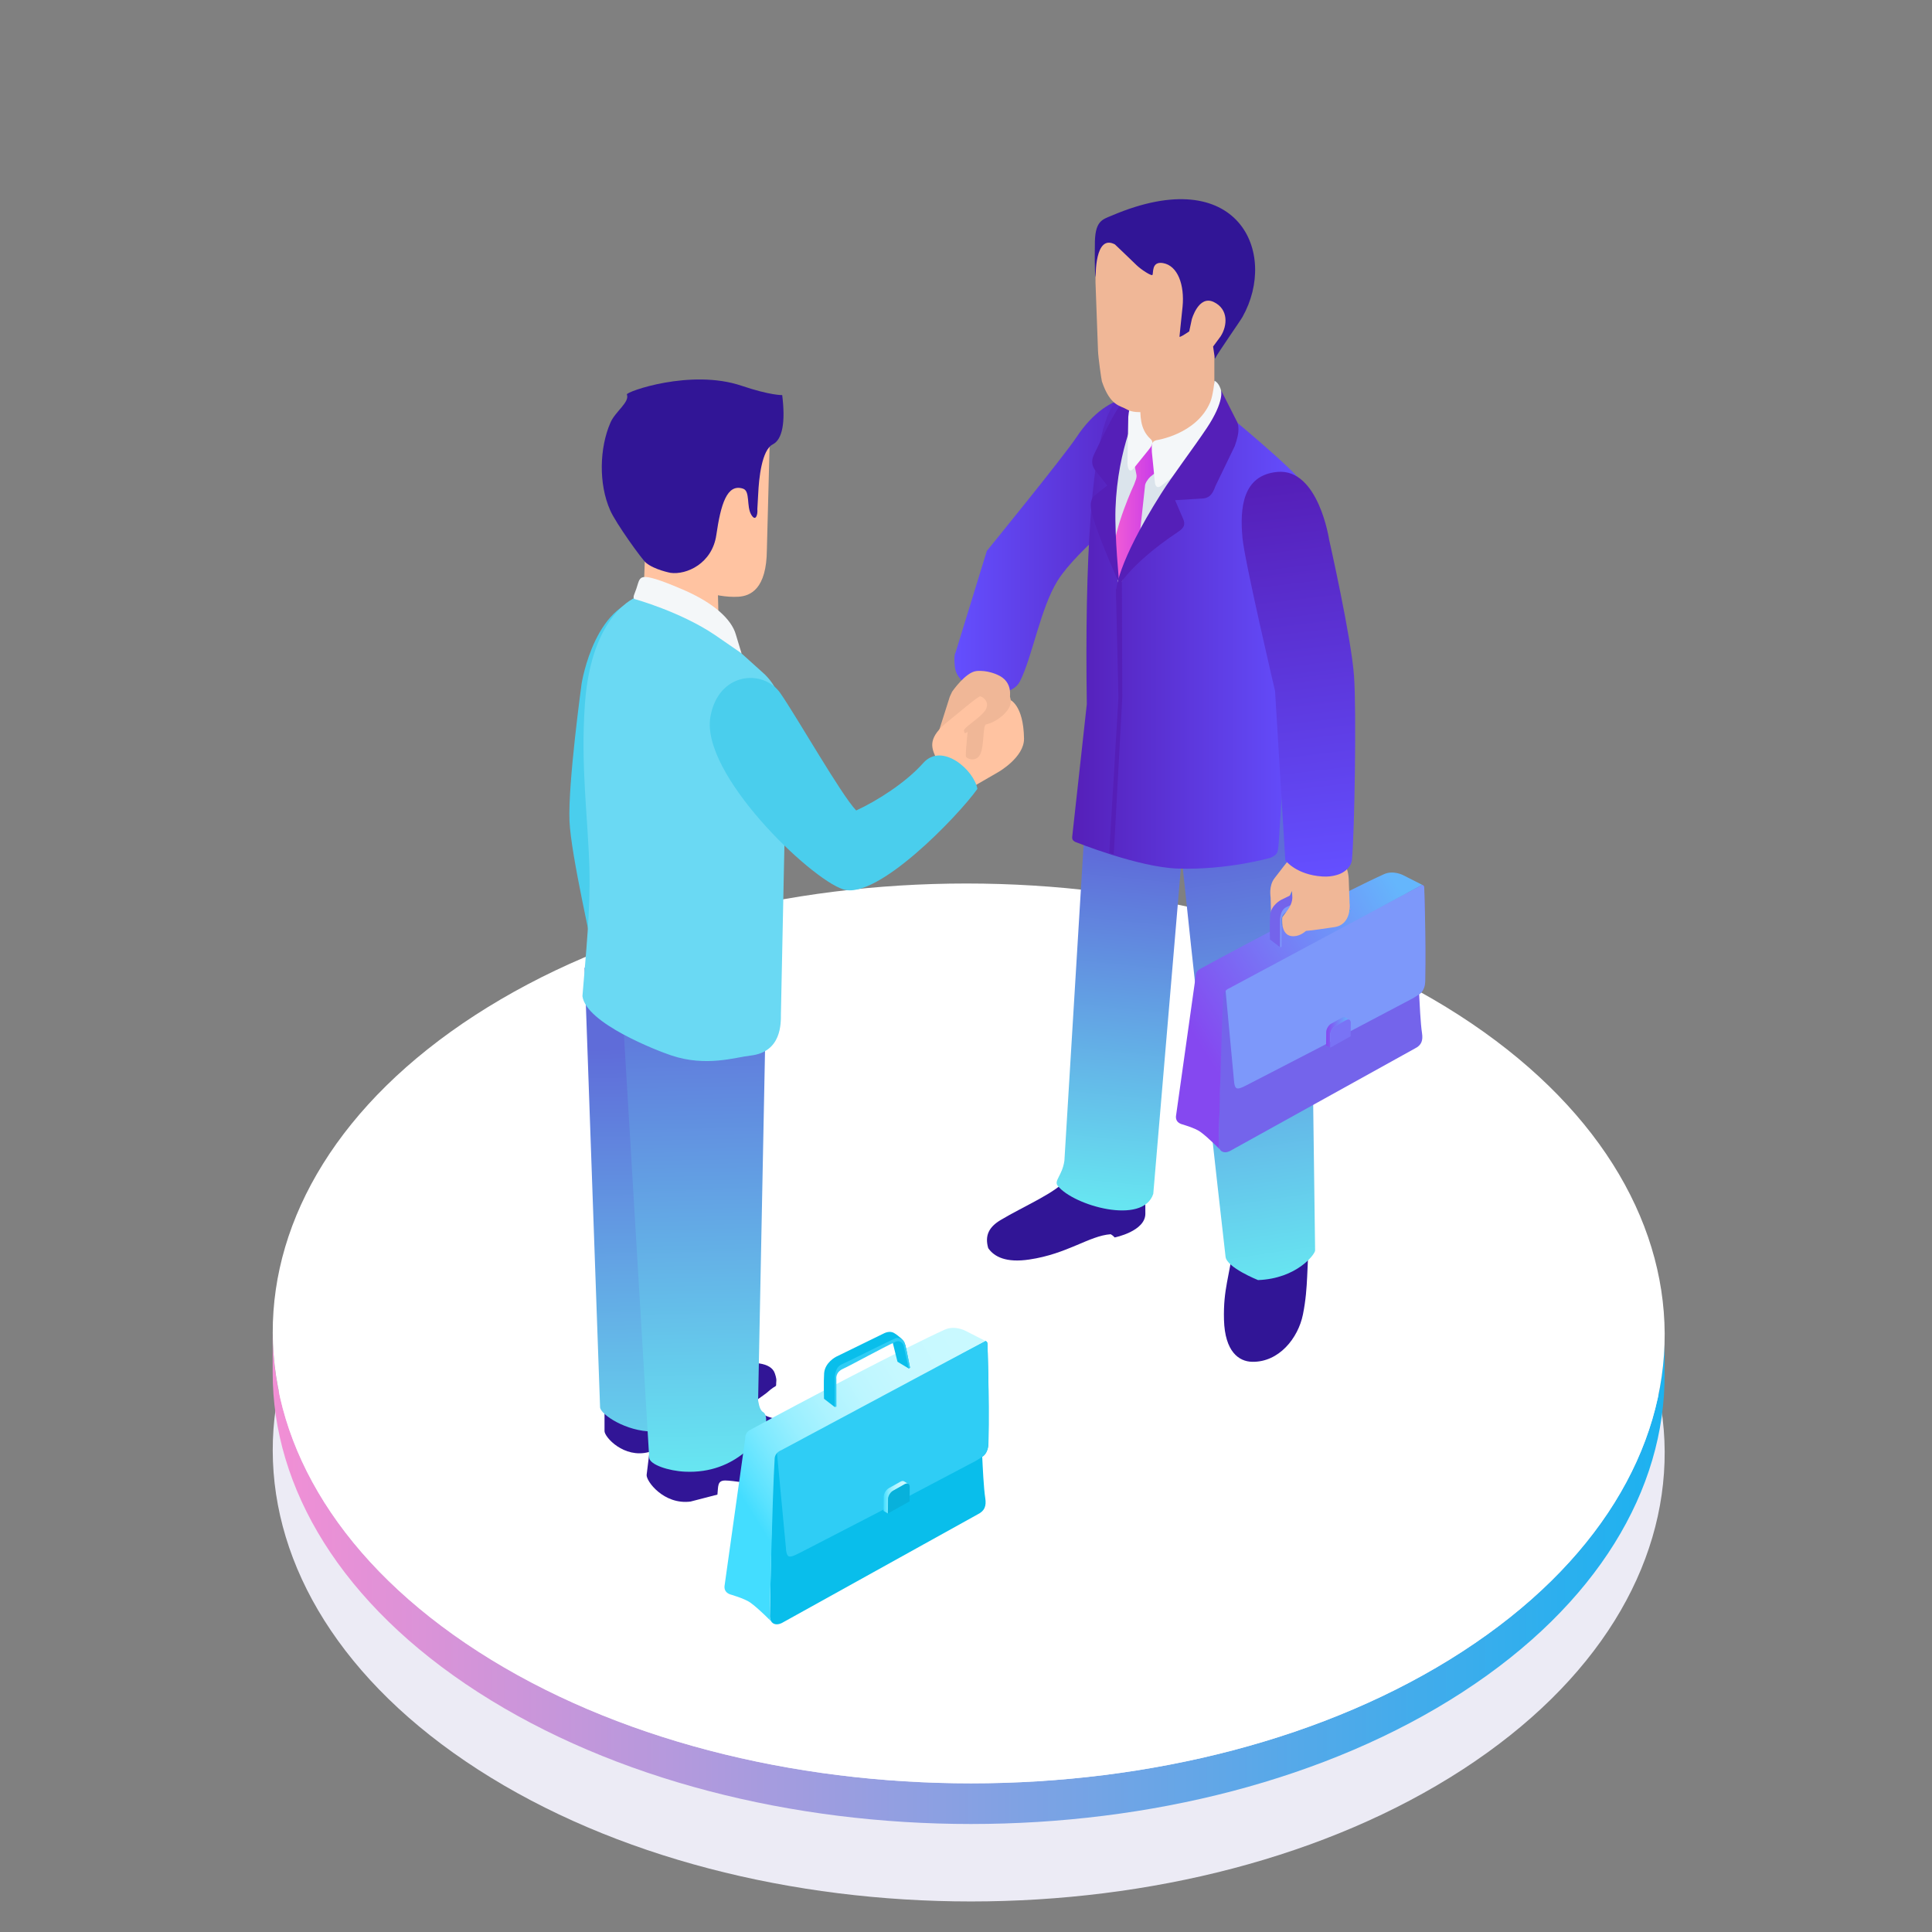 <?xml version="1.0" encoding="utf-8"?>
<!-- Generator: Adobe Illustrator 23.0.6, SVG Export Plug-In . SVG Version: 6.00 Build 0)  -->
<svg version="1.1" id="Layer_1" xmlns="http://www.w3.org/2000/svg" xmlns:xlink="http://www.w3.org/1999/xlink" x="0px" y="0px"
	 viewBox="0 0 300 300" style="enable-background:new 0 0 300 300;" xml:space="preserve">
<rect x="0" y="0" width="300" height="300" fill="#808080" stroke="none"/>
<style type="text/css">
	.st0{fill:#ECEBF5;}
	.st1{fill:url(#SVGID_1_);}
	.st2{fill:#FFFFFF;}
	.st3{fill:url(#SVGID_2_);}
	.st4{fill:#F0B797;}
	.st5{fill:#FFC3A1;}
	.st6{fill:#311596;}
	.st7{fill:#4ACEED;}
	.st8{fill:#DBE4EC;}
	.st9{fill:url(#SVGID_3_);}
	.st10{fill:url(#SVGID_4_);}
	.st11{fill:#6AD9F3;}
	.st12{fill:#F4F7F9;}
	.st13{fill:url(#SVGID_5_);}
	.st14{fill:url(#SVGID_6_);}
	.st15{fill:url(#SVGID_7_);}
	.st16{fill:#551FB8;}
	.st17{fill:url(#SVGID_8_);}
	.st18{enable-background:new    ;}
	.st19{fill:#6D320A;}
	.st20{fill:#7464EB;}
	.st21{fill:#7D98FA;}
	.st22{fill:url(#SVGID_9_);}
	.st23{fill:#09BEEB;}
	.st24{fill:url(#SVGID_10_);}
	.st25{fill:#7973F5;}
	.st26{fill:url(#SVGID_11_);}
	.st27{fill:#2FCDF5;}
	.st28{fill:url(#SVGID_12_);}
	.st29{fill:url(#SVGID_13_);}
	.st30{fill:#08B1DB;}
</style>
<g>
	<path class="st0" d="M226.58,175.99c-42.34-27.28-110.77-27.28-152.83,0c-20.99,13.62-31.45,31.45-31.4,49.3
		c0.05,17.91,10.69,35.83,31.9,49.5c42.35,27.29,110.77,27.29,152.83,0c21.03-13.64,31.49-31.52,31.41-49.4
		C258.39,207.51,247.75,189.63,226.58,175.99z"/>
	<linearGradient id="SVGID_1_" gradientUnits="userSpaceOnUse" x1="42.348" y1="245.088" x2="258.483" y2="245.088">
		<stop  offset="0" style="stop-color:#F28FD5"/>
		<stop  offset="1" style="stop-color:#1CB2F0"/>
	</linearGradient>
	<path class="st1" d="M258.48,207.05c0.09,17.88-10.37,35.76-31.41,49.4c-42.06,27.29-110.48,27.29-152.83,0
		c-21.21-13.67-31.85-31.59-31.9-49.5v6.15c-0.02,17.97,10.62,35.96,31.9,49.67c42.35,27.28,110.77,27.28,152.83,0
		c21.03-13.64,31.49-31.52,31.41-49.4V207.05z"/>
	<path class="st2" d="M226.58,157.65c-42.34-27.28-110.77-27.28-152.83,0c-20.99,13.62-31.45,31.45-31.4,49.3
		c0.05,17.91,10.69,35.83,31.9,49.5c42.35,27.29,110.77,27.29,152.83,0c21.03-13.64,31.49-31.52,31.41-49.4
		C258.39,189.17,247.75,171.29,226.58,157.65z"/>
</g>
<g>
	<g>
		<g>
			<linearGradient id="SVGID_2_" gradientUnits="userSpaceOnUse" x1="148.204" y1="84.638" x2="182.007" y2="84.638">
				<stop  offset="0" style="stop-color:#644FFF"/>
				<stop  offset="1" style="stop-color:#551FB8"/>
			</linearGradient>
			<path class="st3" d="M148.27,103.53c0.41,4.05,8.4,5.61,10.1,2.28c1.93-3.78,3.19-11.4,5.87-15.67
				c3.08-4.9,12.5-12.14,12.5-12.14s8.03-9.19,4.24-14.29c-2.17-2.92-8.58-3.72-13.84,4.2c-2.02,3.04-13.91,17.64-13.91,17.64
				l-4.86,15.8C148.38,101.36,148.07,101.55,148.27,103.53z"/>
			<path class="st4" d="M154.86,104.77c0,0-1.55-0.75-3.25-0.57c-1.7,0.19-3.77,3.21-3.77,3.21l-0.36,0.78l-1.73,5.45
				c0,0-1.48,4.14,1.35,5.51c2.07,1,0.22,0.11,0.22,0.11c2.84,1.35,4.48-1.54,4.48-1.54l4.44-7.65
				C157.09,108.4,157.38,105.83,154.86,104.77z"/>
			<path class="st5" d="M145.73,117.71l0.33,1.43l4.59,3.27l4.36-2.52c0,0,4.04-2.29,4-5.2c-0.08-5.33-2.24-6.06-2.24-6.06
				c-0.17,0.11-3.57,3.88-4.35,4.13c-0.39,0.12-3.68,1.57-3.68,1.57C146.74,115.22,145.73,115.98,145.73,117.71z"/>
			<path class="st4" d="M156.94,108.64c0.3,1.65-2.31,3.58-3.82,3.84c-0.52,0.1-0.29,3.25-0.86,4.54c-0.6,1.36-1.97,0.85-2.24,0.53
				c-0.21-0.25,0.37-5.02,0.47-6.23c0.34-4.02,1.86-4.43,3.37-4.7C155.36,106.35,156.64,106.98,156.94,108.64z"/>
			<path class="st5" d="M148.66,118.1c1.54-0.66,1.64-3.19,1.03-4.59c-0.21-0.48,2.55-2.03,3.31-3.22c0.8-1.25-0.38-2.12-0.8-2.16
				c-0.33-0.04-3.98,3.09-4.93,3.84c-3.17,2.5-2.67,4-2.06,5.41C145.82,118.77,147.11,118.77,148.66,118.1z"/>
			<g>
				<g>
					<path class="st6" d="M116.79,218.17c0,0,0.99,1.58,3.43,2.08c1.51,0.33,6.48,0.93,6.48,0.93c2.47,0.31,5.46,1.09,5.92,3.51
						c0,0,0.17,1.22,0.08,1.62c-0.31,1.35-1.63,1.89-3.22,2.45c0,0-2.91,1.04-5.41,1.5c-3.22,0.59-5,0.5-7.32,0.14
						c0,0-2.93-0.49-4.11-0.51c-1.31-0.01-1.09,0.95-1.24,2.19l-4.17,1.08c-4.17,0.54-6.94-3.21-6.82-4.16l1.13-9.17L116.79,218.17z
						"/>
				</g>
				<g>
					<path class="st6" d="M107.96,209.06c0,0,0.34,2.42,2.68,2.63c1.45,0.13,3.54,0.19,3.54,0.19c2.48-0.47,5.58-0.42,6.15,1.42
						c0,0,0.26,0.72,0.22,1.11c-0.13,1.36,0.34,0.22-1.51,1.88c0,0-3.52,2.66-5.71,3.68c-2.73,1.3-4.15,1.34-5.03,1.24
						c0,0-1.77-0.34-2.88-0.21c-1.23,0.15-0.91,1.7-0.91,2.91l-3.78,1.57c-3.85,1.01-6.86-2.32-6.86-3.26v-9.72L107.96,209.06z"/>
				</g>
				<g>
					<path class="st5" d="M96.5,159.19c0.11,1.69,2.46,2.66,3.99,2.57c0.54-0.03,1.06,3.11,1.92,4.25c0.9,1.18,2.14,0.37,2.33-0.02
						c0.14-0.3-1.56-4.83-1.94-6c-1.28-3.86-2.87-3.9-4.41-3.81C96.85,156.27,96.4,157.5,96.5,159.19z"/>
					<path class="st7" d="M98.13,155.8c-1.73,0.03-5.13-3.24-5.13-3.24s-0.08-0.43-0.21-1.17c-0.76-4.21-4.13-18.58-4.36-23.89
						c-0.25-5.84,1.88-21.33,1.88-21.33s2.1-13.57,10.95-13.32c5.36,0.17,1.45,8.37,1.56,13.06c0.08,3.68-1.58,22.41-1.58,22.41
						l1.45,22.96C102.69,151.29,101.52,155.73,98.13,155.8z"/>
					<path class="st5" d="M94.4,156.47l4.44-0.33l2,5.16l0.05,0.86l-0.26,6.92c0,0,0.14,3.33-3.4,3.59
						c-2.3,0.17-0.25,0.02-0.25,0.02c-3.16,0.24-3.66-3.15-3.66-3.15l-1.36-8.82C91.79,158.82,92.36,156.61,94.4,156.47z"/>
				</g>
				<path class="st8" d="M91.8,156.29c0,0-2.07-9.74,9.99-9.74c9.56,0,9.56,10.15,9.56,10.15l-4.82,58.41H94.59L91.8,156.29z"/>
				<path class="st5" d="M111.39,64.11l8.25-0.11l-0.56,21.36c-0.04,6.12-2.56,7.18-4.41,7.3c-3.84,0.24-8.22-1.7-10.43-2.86
					c-4.28-2.25-4.58-9.38-4.65-9.96l-2.09-14.13L111.39,64.11z"/>
				<path class="st5" d="M99.85,94.52l0.48-12.89l10.92,1.02l0.3,12.42c0.24,1.74,0.01,11,0.75,16.41l-12,1.17
					C99.98,110.34,99.85,94.52,99.85,94.52z"/>
				<path class="st8" d="M91.8,156.29c0,0,0.8-6.77,9.21-6.77c1.12,0,0-0.02,3.32,0c8.05,0.02,9.17,8.22,9.17,8.22l-5.01,57.13
					l-12.78,0.23L91.8,156.29z"/>
				<linearGradient id="SVGID_3_" gradientUnits="userSpaceOnUse" x1="103.182" y1="235.583" x2="102.248" y2="162.744">
					<stop  offset="0" style="stop-color:#67E5F1"/>
					<stop  offset="1" style="stop-color:#5F6CD9"/>
				</linearGradient>
				<path class="st9" d="M113.42,151.44l-0.52,66.79c0,0-4.36,4.05-11.6,4.05c-4.05,0-8.01-2.61-8.12-3.74l-2.41-68.27
					L113.42,151.44z"/>
				<linearGradient id="SVGID_4_" gradientUnits="userSpaceOnUse" x1="109.294" y1="227.765" x2="107.659" y2="151.425">
					<stop  offset="0" style="stop-color:#67E5F1"/>
					<stop  offset="1" style="stop-color:#5F6CD9"/>
				</linearGradient>
				<path class="st10" d="M118.89,158.27l-1.17,59.2c0.03-0.03,0.14,1.44,0.76,1.79c0.61,0.34,0.59,1.59,0.28,2.42
					c-0.41,1.1-4.28,7.25-12.43,6.84c-2.49-0.12-5.41-1.07-5.52-2.15l-4.07-68.08L118.89,158.27z"/>
				<path class="st11" d="M118.8,104.76c2.36,2.42,3.27,5.13,3.27,13.69l-0.81,38.98c0,1.49,0.12,5.92-4.71,6.48
					c-2.41,0.27-6.89,1.79-12.3-0.02c-2.21-0.73-13.26-5.01-13.81-9.21c0.54-6.68,1.26-13.4,1.08-19.85
					c-0.22-7.97-1.38-15.75-0.7-25.45c1-14.32,8.11-16.72,8.11-16.72l10.43,3.59L118.8,104.76z"/>
				<g>
					<path class="st12" d="M101.16,89.74c-1.43-0.34-1.79-0.1-2.07,0.79c-0.27,0.86-0.27,0.91-0.6,1.75
						c-0.27,0.69,0.05,0.74,0.05,0.74s7.18,1.98,12.53,5.62c3.8,2.59,4.08,2.83,4.08,2.83l-0.88-2.91
						c-0.69-2.49-3.57-4.94-7.85-6.84C106.41,91.72,102.91,90.15,101.16,89.74z"/>
				</g>
			</g>
			<path class="st7" d="M121.17,107.63c-2.62-3.78-9.63-3.33-10.86,3.68c-1.54,8.81,15.38,25.08,20.62,26.79
				c5.24,1.71,17.78-11.32,20.84-15.6c-0.51-2.92-5.49-7.31-8.41-4.02c-2.71,3.05-7.17,5.88-10.41,7.37
				C130.65,123.47,123.79,111.41,121.17,107.63z"/>
			<g>
				<g>
					<path class="st6" d="M155.37,189.45c3.54-2.13,8.92-4.39,10.19-6.36c0.34-0.79,1.16-2.65,1.16-2.65l11.09,0.93
						c0,0,0.04,5.44,0.04,7.06c0.04,2.76-4.77,3.73-4.77,3.72c0,0-0.22-0.28-0.61-0.5c-3.33,0.23-6.72,3.06-12.66,3.93
						c-3.56,0.53-5.43-0.41-6.36-1.77C152.87,191.8,153.62,190.5,155.37,189.45z"/>
					<linearGradient id="SVGID_5_" gradientUnits="userSpaceOnUse" x1="170.444" y1="186.747" x2="175.814" y2="133.053">
						<stop  offset="0" style="stop-color:#67E5F1"/>
						<stop  offset="1" style="stop-color:#5F6CD9"/>
					</linearGradient>
					<path class="st13" d="M169.44,111.78l-4.16,68.45c-0.33,2.33-1.68,3.1-1.03,3.91c2.43,3.06,13.22,6.16,14.83,1.24l5.92-69.91
						L169.44,111.78z"/>
					<path class="st6" d="M194.44,211.46c-2.07-0.04-4.24-1.57-4.38-6.52c-0.13-4.9,0.92-6.83,1.36-11.25c0,0,7.93-0.9,11.91-0.35
						c-0.48,2.98-0.12,6.37-1.01,10.77C201.58,207.78,198.6,211.54,194.44,211.46z"/>
					<linearGradient id="SVGID_6_" gradientUnits="userSpaceOnUse" x1="202.932" y1="197.873" x2="193.127" y2="132.505">
						<stop  offset="0" style="stop-color:#67E5F1"/>
						<stop  offset="1" style="stop-color:#5F6CD9"/>
					</linearGradient>
					<path class="st14" d="M181.92,116.63c0.83,12.12,8.38,78.48,8.38,78.48c0.12,1.7,5.05,3.66,5.05,3.66
						c6.02-0.23,8.84-4,8.86-4.59l-1-75.91L181.92,116.63z"/>
				</g>
				<path class="st8" d="M193.29,70.17c0,0-3.13-5.5-5.98-6.61c-2.86-1.1-12.05-0.59-12.05-0.59s-4.89,10.67-4.94,11.39
					c-0.05,0.73,2.28,19.93,2.28,19.93l12.25-9.74L193.29,70.17z"/>
				<g>
					
						<linearGradient id="SVGID_7_" gradientUnits="userSpaceOnUse" x1="-3132.786" y1="97.896" x2="-3097.098" y2="97.896" gradientTransform="matrix(-1 0 0 1 -2930.617 0)">
						<stop  offset="0" style="stop-color:#644FFF"/>
						<stop  offset="1" style="stop-color:#551FB8"/>
					</linearGradient>
					<path class="st15" d="M172.68,63.17c1.4-2.29,4.39-2.41,6.39-2.2c-2.44,1.75-5.66,7.41-6.18,15.47
						c-0.27,4.21,0.68,14.99,0.82,14.74c0.14-0.23,8.15-15.97,11.3-18.83c0.45-0.41,4.72-8.71,4.72-8.71s11.36,9.33,12.44,11.3
						l-3.61,55.94c-0.17,1.27,0.06,1.71-1.26,2.31c0,0-6.62,1.93-14.4,1.68c-6.15-0.19-15.98-4.16-15.98-4.16
						c-0.17-0.13-0.47-0.23-0.43-0.76l2.27-20.62C168.43,87.47,169.41,68.44,172.68,63.17z"/>
				</g>
				<path class="st16" d="M172.24,132.41l1.43-24.06l-0.39-16.73c0,0,0.67-1.48,0.92-1.95l0.07,18.56l-1.33,24.44
					C172.74,132.6,172.34,132.48,172.24,132.41z"/>
				<path class="st4" d="M176.71,67.29c4.41,4.61,8.82-0.94,11.86-4.35l-0.01-11.64l-11.06,2.88L176.71,67.29z"/>
				<linearGradient id="SVGID_8_" gradientUnits="userSpaceOnUse" x1="172.824" y1="79.683" x2="180.178" y2="79.683">
					<stop  offset="0" style="stop-color:#F25DD5"/>
					<stop  offset="1" style="stop-color:#C438EB"/>
				</linearGradient>
				<path class="st17" d="M176.13,75.17c0.13-0.44,0.42-0.91,0.34-1.44l-0.32-1.62l2.23-3.3l1.16,0.23l0.65,3.74l-1.58,1.26
					c-0.35,0.33-0.83,1-0.82,1.47l-1.15,10.59l-2.83,4.48c0,0-1.03-3.25-0.98-4.45C172.97,81.9,176.13,75.17,176.13,75.17z"/>
				<path class="st16" d="M176.91,63.07l-0.71-1.82c0,0-0.9,0.47-1.1,0.62c-1.13,0.75-1.74,1.92-2.17,2.66
					c-0.88,1.47-3.1,6.14-3.1,6.14c-0.45,1.07-0.21,1.81,0.38,2.54l1.72,2.18l-1.77,1.4c-1.16,0.78-0.79,2.41-0.44,3.56
					c1.23,4.03,4.07,10.22,4.07,10.22s-0.71-7.26-0.58-11.55C173.54,69.33,176.91,63.07,176.91,63.07z"/>
				<path class="st12" d="M178.65,68.16c0.62,0.54,0.09,1.22-0.29,1.69l-2.33,2.89c-0.74,0.85-1-0.17-0.95-1.14l0.12-6.88
					c0.34-3.61,1.91-3.88,1.91-3.88s-0.09,0.87-0.06,1.99C177.1,64.32,176.91,66.57,178.65,68.16z"/>
				<path class="st12" d="M188.59,59.13c0,0-0.23,2.31-0.67,3.33c-2.14,5.02-8.38,5.9-8.38,5.9c-0.74,0.23-0.72,0.59-0.68,1.82
					l0.45,4.5c0.05,1.18,0.66,1.1,1.15,0.64c0,0,4.95-3.79,6.35-5.07c3.3-3.02,3.75-5.29,2.85-9.41
					C189.34,59.39,188.59,59.13,188.59,59.13z"/>
				<path class="st16" d="M189.6,60.59l2.4,4.73c0,0,0.42,0.6,0.28,1.84c-0.1,0.88-0.54,2.09-0.54,2.09l-3,6.21
					c-0.51,1.48-1.1,1.94-2.23,1.96l-4.04,0.25l1.24,2.89c0.42,0.93,0.08,1.44-0.71,1.98c-8.27,5.52-9.68,9.17-9.68,9.17
					s-0.02-4,7.01-15.11c1.79-2.83,4.86-6.85,7.04-10.1C190.19,62.27,189.6,60.59,189.6,60.59z"/>
				<g>
					<path class="st4" d="M179.62,37.09L179.62,37.09l9.36,0.64l2.33,11.13c-0.21,1.15-3.49,8-3.75,8.98
						c-0.29,1.06-0.84,2.03-2.22,2.92c0,0-1.86,0.94-3.92,2.14c-1.22,0.7-4.85,1.68-6.51,0.64c-0.95-0.58-2.5-0.44-3.81-4.32
						c-0.07-0.24-0.57-3.74-0.6-4.71l-0.39-10.63l-0.01-6.49L179.62,37.09z"/>
				</g>
				<g>
					<path class="st4" d="M204.51,135.2c0.09,1.71-2.15,2.96-3.71,3.04c-0.54,0.03-1.17,4.23-3.41,4.21c0,0-0.06-1.11-0.09-3.07
						c0-0.16-0.33-1.81,0.62-3.03c2.53-3.26,2.81-3.86,4.36-3.95C203.84,132.31,204.42,133.49,204.51,135.2z"/>
					<g>
						<g class="st18">
							<g class="st18">
								<path class="st19" d="M214.48,157.13c-0.01,0.27-0.15,0.58-0.34,0.83L214.48,157.13z"/>
							</g>
						</g>
						<g>
							<path class="st20" d="M189.68,153.71l31.16-16.31c0,0,0.19,0.05,0.26,0.23c0.04,0.12,0.04,0.36,0.04,0.36
								s0.27,7.27,0.15,14.35c-0.03,1.62-0.93,2.03-0.93,2.03c0.09,1.52,0.21,4.51,0.45,6.05c0.17,1.14-0.07,1.88-1.11,2.39
								l-28.7,15.91c-1.04,0.52-1.83-0.01-1.76-1.16L189.68,153.71z"/>
						</g>
						<g>
							<path class="st21" d="M220.37,154.38L220.37,154.38c-0.13,0.12-0.73,0.49-1.01,0.65l-14.47,7.63l-7.35,3.8l-3.68,1.9
								c-0.62,0.31-1.25,0.69-1.68,0.65c-0.21,0-0.27-0.09-0.39-0.3c-0.05-0.11-0.09-0.25-0.11-0.37c-0.01-0.05-0.03-0.15-0.04-0.24
								c-0.01-0.06-0.01-0.15-0.02-0.23l-1.35-14.43l30.59-16.03c0,0,0.19,0.05,0.26,0.23c0.04,0.12,0.04,0.36,0.04,0.36
								s0.27,7.27,0.15,14.35C221.26,153.96,220.39,154.37,220.37,154.38z"/>
						</g>
						
							<linearGradient id="SVGID_9_" gradientUnits="userSpaceOnUse" x1="-3151.61" y1="143.932" x2="-3118.467" y2="164.727" gradientTransform="matrix(-1 0 0 1 -2930.617 0)">
							<stop  offset="0" style="stop-color:#65B6FC"/>
							<stop  offset="1" style="stop-color:#8548F0"/>
						</linearGradient>
						<path class="st22" d="M185.65,151.7c0,0-0.09-0.82,0.65-1.22c7.62-4.17,23.04-12.23,28.61-14.74
							c1.45-0.65,2.96,0.15,2.96,0.15l2.98,1.51l-29.98,16.06c0,0-0.84,0.3-0.9,1.16c-0.36,5.74-0.72,22.95-0.72,22.95
							c-0.03,0.58,0.14,1,0.46,1.2c0,0-2.12-2.17-3.35-3.04c-0.84-0.6-2.94-1.19-2.94-1.19c-0.58-0.22-0.85-0.61-0.82-1.19
							L185.65,151.7z"/>
						<g>
							<path class="st23" d="M207.14,137.19l0.81,3.26l1.65,1l0.19-0.13c0,0-0.23-1.15-0.64-3.17c-0.26-1.28-2.01-1.5-2.01-1.5
								V137.19z"/>
							<path class="st21" d="M206.2,136.38l-7.08,3.57c0,0-1.59,0.82-1.7,2.41c-0.08,1.18,1.32,4.72,1.32,4.72l0.26-0.05l-0.01-4.07
								c0,0-0.16-0.98,0.99-1.49c1.1-0.49,5.83-3.1,7.69-3.96c0.48-0.22,1,0.04,1.18,0.51c0.04,0.09,0.75,3.41,0.75,3.41
								s0.2-0.07,0.19-0.13c-0.17-0.99-0.71-3.46-0.79-3.62c-0.08-0.17-0.21-0.38-0.4-0.52c-0.26-0.2-0.63-0.49-1.11-0.78
								C206.98,136.08,206.2,136.38,206.2,136.38z"/>
							<path class="st20" d="M206.03,136.27l-7.08,3.45c0,0-1.62,0.82-1.73,2.41c-0.09,1.18-0.03,3.74-0.03,3.74l1.57,1.21
								l0.01-3.98c0,0-0.14-1.76,1.03-2.27c1.11-0.48,5.93-2.95,7.83-3.8c0.34-0.16,0.63-0.04,0.88,0.1
								c0.31,0.17,0.56,0.66,0.56,0.66s-0.13-0.44-0.56-0.76c-0.27-0.2-0.6-0.54-1.1-0.82
								C206.78,135.87,206.03,136.27,206.03,136.27z"/>
						</g>
						<g>
							
								<linearGradient id="SVGID_10_" gradientUnits="userSpaceOnUse" x1="-3140.164" y1="160.305" x2="-3136.536" y2="160.305" gradientTransform="matrix(-1 0 0 1 -2930.617 0)">
								<stop  offset="0" style="stop-color:#65B6FC"/>
								<stop  offset="1" style="stop-color:#8548F0"/>
							</linearGradient>
							<path class="st24" d="M206.68,158.97l1.71-0.95c0.21-0.11,0.39-0.12,0.52-0.04l0.63,0.39c-0.13-0.08-0.31-0.07-0.52,0.04
								l-1.71,0.95c-0.37,0.21-0.74,0.76-0.74,1.25l-0.02,2.09l-0.63-0.38l0.02-2.09C205.95,159.75,206.31,159.18,206.68,158.97z"/>
							<g>
								<path class="st25" d="M209.02,158.4c0.42-0.23,0.74-0.04,0.73,0.43l-0.02,2.08l-3.18,1.78l0.02-2.09
									c0-0.46,0.34-1.02,0.74-1.25L209.02,158.4z"/>
							</g>
						</g>
					</g>
					<path class="st4" d="M206.52,132.79l-4.49,0.2l-1.68,0.55l0.32,5.71c0,0,0.1,0.93-0.69,2.01c-0.31,0.44-0.86,1.17-0.86,1.17
						s-0.45,3.38,2.17,2.9c0.86-0.16,1.5-0.78,1.5-0.78c1.14-0.07,3.04-0.41,4.3-0.57c2.93-0.35,2.47-3.82,2.47-3.82l-0.12-3.4
						C209.42,134.85,208.57,132.7,206.52,132.79z"/>
					
						<linearGradient id="SVGID_11_" gradientUnits="userSpaceOnUse" x1="-3137.163" y1="135.435" x2="-3129.9" y2="74.776" gradientTransform="matrix(-1 0 0 1 -2930.617 0)">
						<stop  offset="0" style="stop-color:#644FFF"/>
						<stop  offset="1" style="stop-color:#551FB8"/>
					</linearGradient>
					<path class="st26" d="M205.32,136.1c1.74,0.13,2.91-0.48,2.91-0.48s1.57-0.68,1.7-2.13c0.41-4.3,0.71-23.18,0.32-28.54
						c-0.41-5.88-3.86-21.14-3.86-21.14c0.01,0.09-1.63-11.12-8.04-10.53c-5.38,0.49-5.85,5.54-5.42,10.25
						c0.35,3.71,5.06,23.77,5.06,23.77l1.59,26.28C199.58,133.59,201.24,135.83,205.32,136.1z"/>
				</g>
			</g>
		</g>
	</g>
	<g>
		<g class="st18">
			<g class="st18">
				<path class="st19" d="M146.28,229.12c-0.03,0.29-0.16,0.62-0.38,0.88L146.28,229.12z"/>
			</g>
		</g>
		<g>
			<path class="st23" d="M120.01,225.51l33.01-17.28c0,0,0.2,0.05,0.28,0.24c0.04,0.13,0.04,0.38,0.04,0.38s0.29,7.7,0.15,15.2
				c-0.03,1.73-0.97,2.15-0.97,2.15c0.08,1.62,0.22,4.79,0.47,6.42c0.19,1.22-0.08,1.99-1.18,2.53l-30.39,16.86
				c-1.11,0.55-1.95-0.01-1.87-1.23L120.01,225.51z"/>
		</g>
		<g>
			<path class="st27" d="M152.51,226.2L152.51,226.2c-0.14,0.14-0.78,0.52-1.08,0.69l-15.32,8.08l-7.8,4.03l-3.89,2.01
				c-0.66,0.32-1.33,0.72-1.78,0.69c-0.21-0.01-0.29-0.09-0.41-0.31c-0.05-0.12-0.1-0.27-0.12-0.4c-0.02-0.05-0.03-0.16-0.05-0.25
				c-0.01-0.06-0.01-0.16-0.01-0.25l-1.44-15.29l32.4-16.98c0,0,0.2,0.05,0.28,0.24c0.04,0.13,0.04,0.38,0.04,0.38
				s0.29,7.7,0.15,15.2C153.45,225.76,152.52,226.2,152.51,226.2z"/>
		</g>
		
			<linearGradient id="SVGID_12_" gradientUnits="userSpaceOnUse" x1="-2109.817" y1="215.143" x2="-2074.705" y2="237.174" gradientTransform="matrix(-1 0 0 1 -1956.647 0)">
			<stop  offset="0" style="stop-color:#C9F9FF"/>
			<stop  offset="0.241" style="stop-color:#C6F8FF"/>
			<stop  offset="0.41" style="stop-color:#BDF6FF"/>
			<stop  offset="0.558" style="stop-color:#ADF3FF"/>
			<stop  offset="0.692" style="stop-color:#98EFFF"/>
			<stop  offset="0.818" style="stop-color:#7BE9FF"/>
			<stop  offset="0.936" style="stop-color:#59E2FF"/>
			<stop  offset="1" style="stop-color:#43DDFF"/>
		</linearGradient>
		<path class="st28" d="M115.72,223.37c0,0-0.09-0.86,0.69-1.29c8.07-4.42,24.42-12.96,30.31-15.62c1.53-0.69,3.14,0.16,3.14,0.16
			l3.15,1.6l-31.76,17c0,0-0.9,0.32-0.96,1.24c-0.37,6.08-0.76,24.31-0.76,24.31c-0.03,0.62,0.15,1.06,0.5,1.28
			c0,0-2.24-2.3-3.55-3.22c-0.9-0.63-3.12-1.26-3.12-1.26c-0.61-0.23-0.9-0.65-0.86-1.26L115.72,223.37z"/>
		<g>
			<path class="st23" d="M138.5,208l0.86,3.45l1.75,1.05l0.2-0.13c0,0-0.25-1.21-0.68-3.36c-0.29-1.35-2.13-1.58-2.13-1.58V208z"/>
			<path class="st27" d="M137.51,207.14l-7.5,3.79c0,0-1.68,0.86-1.8,2.55c-0.08,1.25,1.4,5,1.4,5l0.27-0.05l-0.01-4.32
				c0,0-0.18-1.03,1.05-1.57c1.16-0.52,6.17-3.29,8.14-4.19c0.52-0.24,1.06,0.05,1.25,0.53c0.03,0.1,0.79,3.62,0.79,3.62
				s0.21-0.08,0.2-0.13c-0.18-1.04-0.74-3.66-0.83-3.82c-0.09-0.18-0.22-0.41-0.42-0.56c-0.28-0.22-0.66-0.52-1.18-0.83
				C138.33,206.83,137.51,207.14,137.51,207.14z"/>
			<path class="st23" d="M137.31,207.02l-7.49,3.66c0,0-1.72,0.87-1.85,2.55c-0.09,1.25-0.02,3.97-0.02,3.97l1.66,1.28l0.02-4.22
				c0,0-0.16-1.87,1.08-2.41c1.18-0.51,6.29-3.13,8.3-4.02c0.35-0.17,0.66-0.04,0.93,0.1c0.33,0.18,0.59,0.7,0.59,0.7
				s-0.13-0.46-0.59-0.8c-0.28-0.22-0.64-0.58-1.16-0.87C138.12,206.6,137.31,207.02,137.31,207.02z"/>
		</g>
		<g>
			
				<linearGradient id="SVGID_13_" gradientUnits="userSpaceOnUse" x1="-2097.695" y1="232.487" x2="-2093.852" y2="232.487" gradientTransform="matrix(-1 0 0 1 -1956.647 0)">
				<stop  offset="0" style="stop-color:#C9F9FF"/>
				<stop  offset="0.241" style="stop-color:#C6F8FF"/>
				<stop  offset="0.41" style="stop-color:#BDF6FF"/>
				<stop  offset="0.558" style="stop-color:#ADF3FF"/>
				<stop  offset="0.692" style="stop-color:#98EFFF"/>
				<stop  offset="0.818" style="stop-color:#7BE9FF"/>
				<stop  offset="0.936" style="stop-color:#59E2FF"/>
				<stop  offset="1" style="stop-color:#43DDFF"/>
			</linearGradient>
			<path class="st29" d="M138.02,231.08l1.81-1.01c0.22-0.12,0.41-0.13,0.55-0.05l0.67,0.41c-0.14-0.09-0.33-0.07-0.56,0.04
				l-1.81,1.01c-0.4,0.22-0.78,0.81-0.78,1.32l-0.03,2.21l-0.67-0.4l0.02-2.2C137.23,231.89,137.62,231.3,138.02,231.08z"/>
			<g>
				<path class="st30" d="M140.49,230.46c0.43-0.24,0.78-0.04,0.77,0.46l-0.02,2.21l-3.37,1.88l0.03-2.21
					c0-0.49,0.35-1.08,0.78-1.32L140.49,230.46z"/>
			</g>
		</g>
	</g>
	<path class="st6" d="M121.46,61.35c0.52,4.18,0.05,6.88-1.46,7.65c-1.72,0.87-2.16,5.29-2.27,7.75l-0.13,2.31
		c0.09,0.83-0.25,2.04-0.95,0.86c-0.77-1.31-0.13-3.66-1.27-4.04c-2.51-0.83-3.46,2.46-4.15,7.19c-0.64,4.44-4.64,6.23-7.12,5.88
		c0,0-2.51-0.48-3.81-1.57c-0.64-0.54-4.68-6.14-5.55-8.14c-1.83-4.12-1.66-9.7,0.03-13.59c0.73-1.74,3.04-3.2,2.56-4.4
		c-0.17-0.41,9.93-4.02,17.81-1.35C119.62,61.41,121.46,61.35,121.46,61.35z"/>
	<path class="st6" d="M170.01,38.17c-0.05-3.9,1.12-4.06,2.69-4.72c19.59-8.33,25.83,5.82,20.23,15.77
		c-0.34,0.62-3.8,5.53-4.27,6.48c-0.01,0.03-0.15-0.89-0.29-1.89c0.42-0.56,1.12-1.51,1.18-1.6c1.05-1.64,1.24-4.21-1.09-5.32
		c-2.35-1.11-3.4,2.7-3.4,2.7l-0.4,1.87c-0.79,0.53-1.47,0.95-1.51,0.82c-0.01-0.04,0.22-2.12,0.48-4.67
		c0.32-3.33-0.73-6.37-3.05-6.76c-1.85-0.31-1.43,1.64-1.64,1.85c-0.17,0.17-1.71-0.81-2.43-1.5c-1.27-1.21-3.34-3.23-3.39-3.25
		c-3.16-1.68-2.98,5.08-2.98,5.08C169.93,42.48,170.01,38.42,170.01,38.17z"/>
</g>
</svg>
